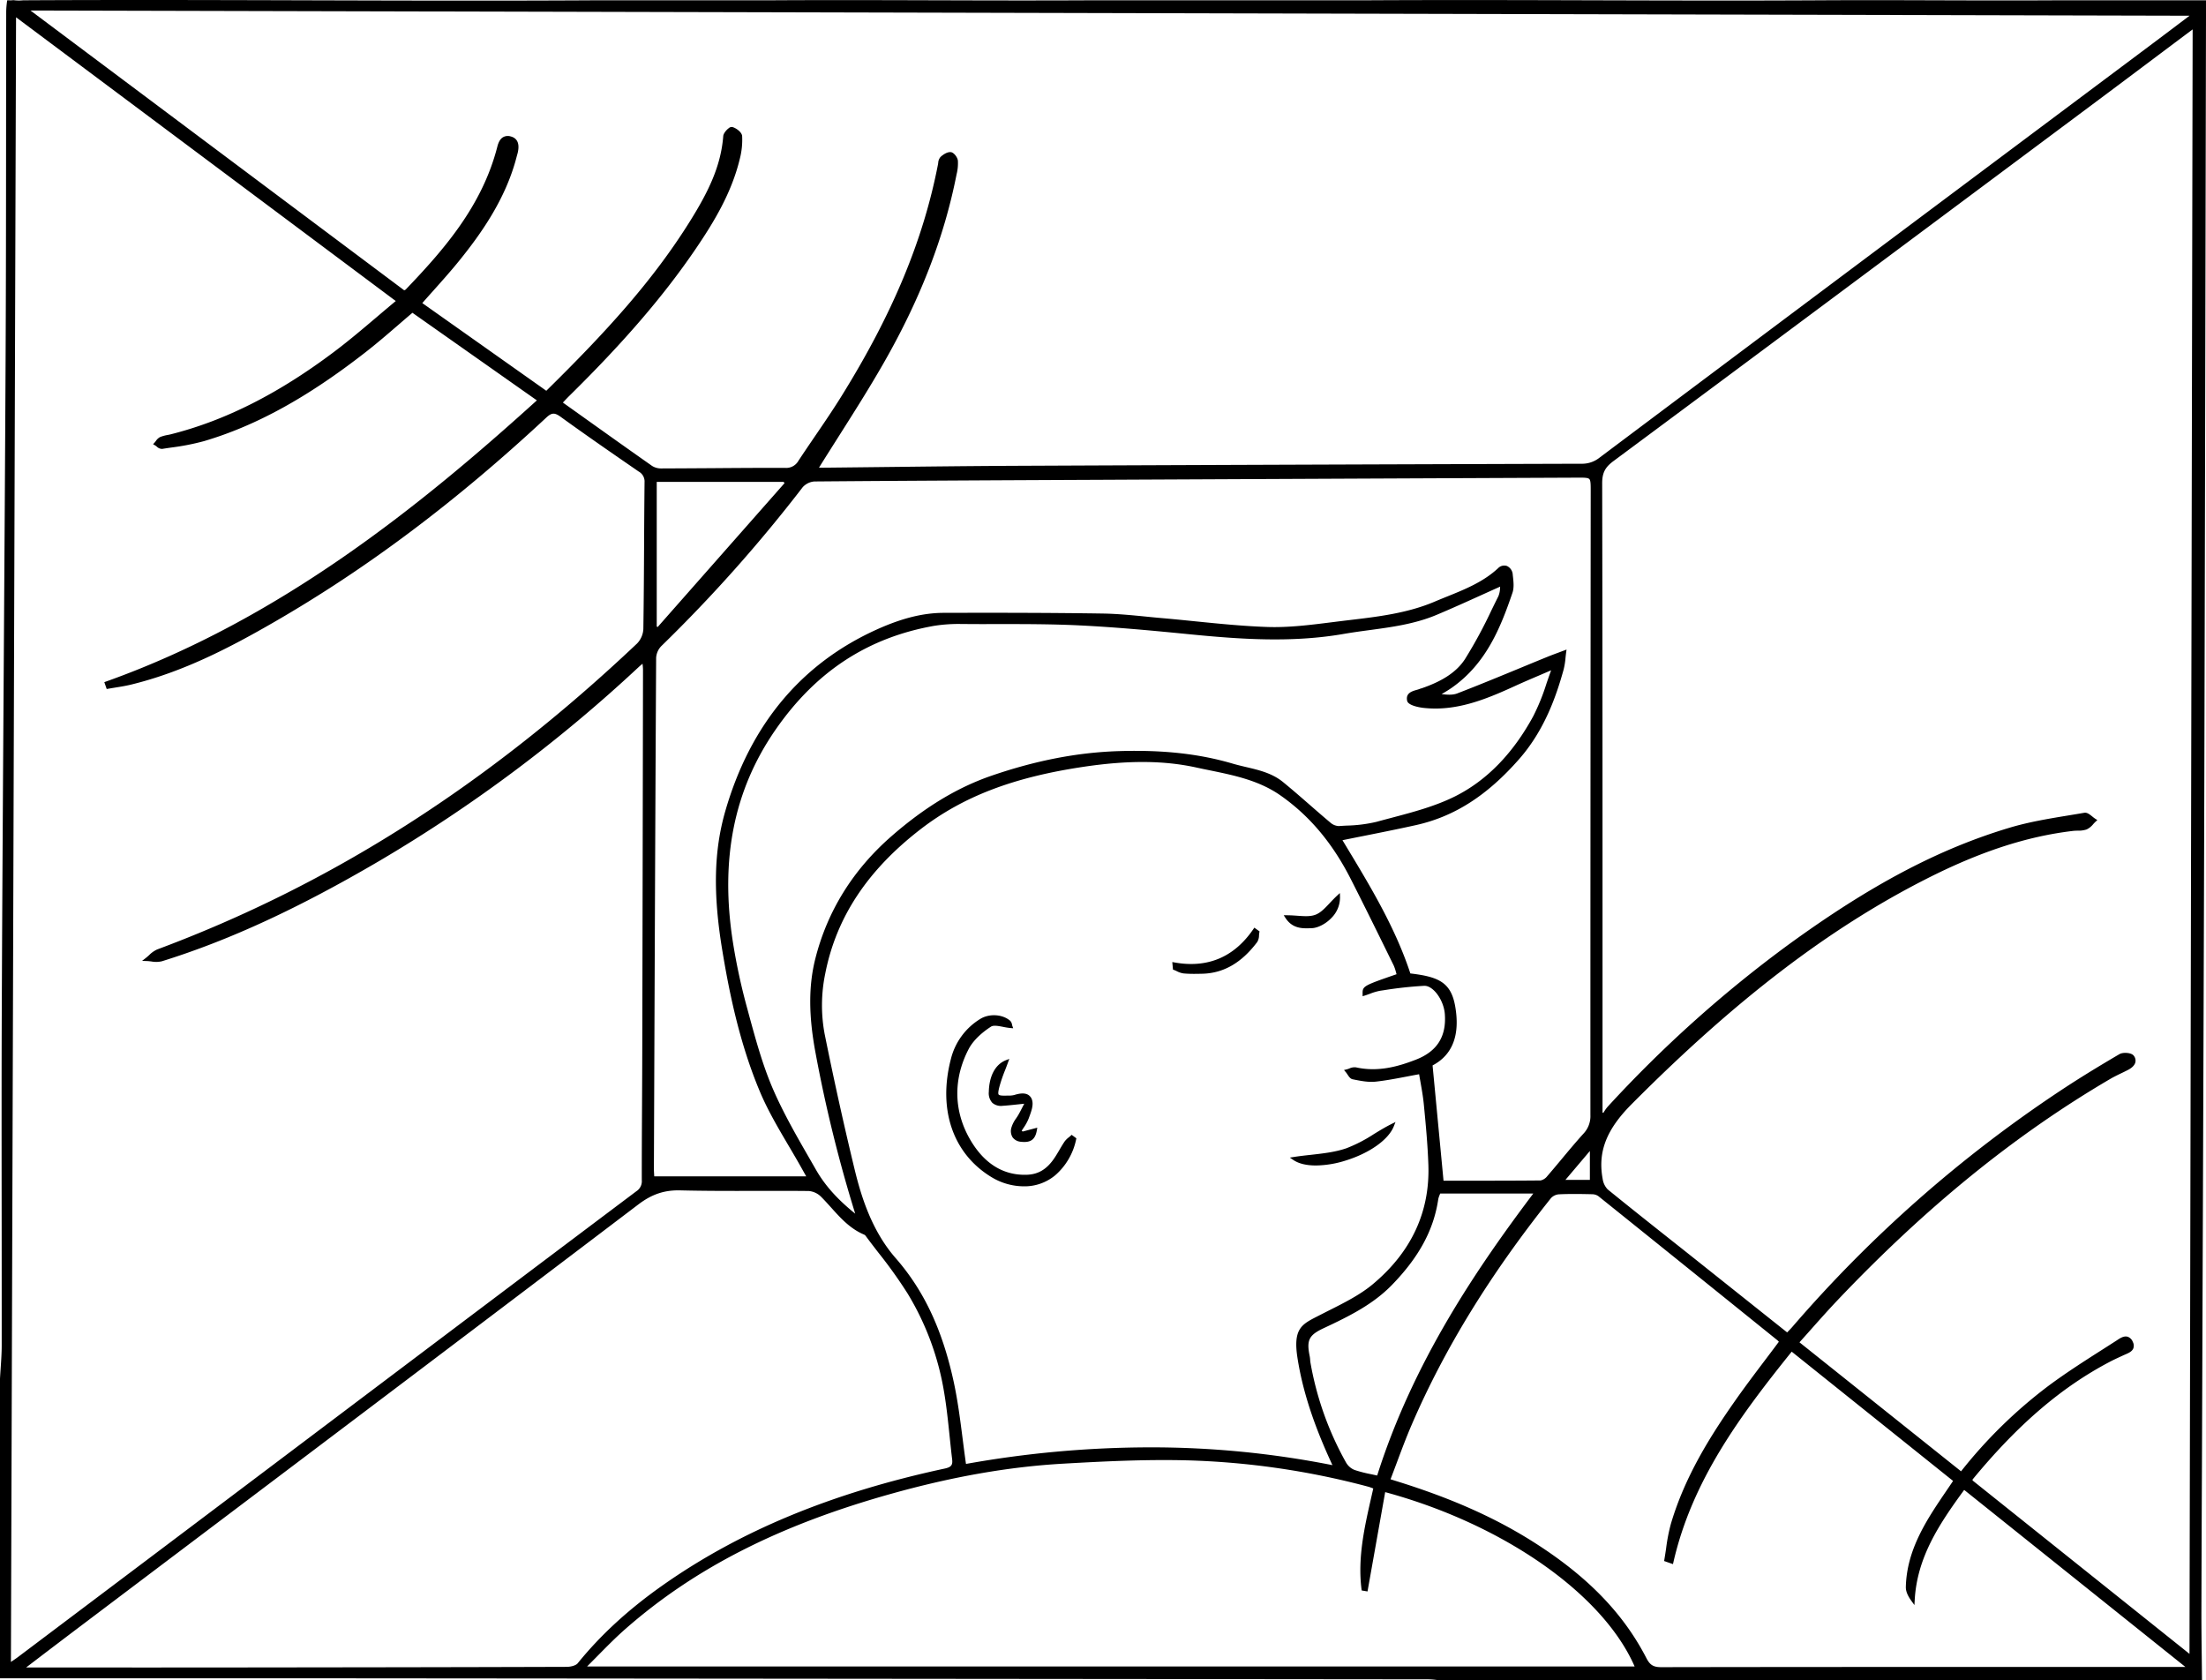 <svg xmlns="http://www.w3.org/2000/svg" width="959.24" height="730.707" viewBox="0 0 959.24 730.707"><g transform="translate(-60.38 -172.883)"><path d="M1016.06,173.01c-1.81,0-6.23-.01-7.88,0H955.33c-35.24.22-67.71-.2-102.95,0-65.96.37-131.92-.36-197.88,0H534.71c-46.38.25-92.75-.27-139.13,0H319.5c-83,.48-166-.45-249,0h-.05a17.1,17.1,0,0,1-3.72,0c-.73-.15-1.51.13-2.35,0h-.86c-.04.45-.1.52-.15,1.01a35.936,35.936,0,0,0-.29,3.75c-.03,16.97-.05,40.86-.06,57.82-.02,30.95-.05,62.95-.21,94.42-.21,42.61-.5,85.94-.77,127.84-.31,48.44-.64,98.54-.86,147.81-.15,31.84-.11,64.21-.08,95.51q.03,28.425.02,56.85c0,3.27-.23,6.6-.45,9.82-.1,1.53-.21,3.06-.29,4.6V902.71l43.77-.01q48.72-.015,97.43,0,239.955.2,479.91.44a31.355,31.355,0,0,1,3.48.27c.56.06,1.12.13,1.74.18h331.17l-.01-.76c-.03-3.14-.06-6.29-.1-9.43-.08-6.69-.16-13.61-.14-20.41q.075-31.935.23-63.88.075-18.7.14-37.4.12-35.265.26-70.53c.23-61.31.46-124.71.63-187.07.21-77.5.37-156.3.52-232.5q.105-50.64.21-101.29v-7.31ZM751.71,673.4v12.57H741.07ZM385.34,611.55a264.788,264.788,0,0,1-6.26-28.92c-5.65-36.05.42-66.3,18.56-92.46,17.54-25.31,40.14-40.08,69.07-45.16a68.233,68.233,0,0,1,11.65-.78c1.04,0,2.07.01,3.09.02.86.01,1.71.01,2.57.02,3.18.01,6.35,0,9.53,0,11.74-.01,23.88-.02,35.78.55,16.04.77,31.9,2.26,48.09,3.86,21.49,2.11,44.39,3.85,67.24-.13,3.7-.64,7.49-1.16,11.16-1.65,9.76-1.32,19.85-2.68,29.27-6.65,6.58-2.77,12.96-5.65,19.72-8.71q3.9-1.77,7.88-3.55l-.03.42a10.32,10.32,0,0,1-.74,3.76c-1,1.99-1.98,3.99-2.96,5.99a202.413,202.413,0,0,1-11.55,21.33c-3.59,5.51-9.61,9.56-19.02,12.76a1.747,1.747,0,0,0-.42.11,13.538,13.538,0,0,1-1.63.54c-2.03.59-4.81,1.4-4.08,4.75.5,2.28,6.63,3.01,6.89,3.04,14.23,1.64,27.04-3.55,39.99-9.49,3.54-1.62,7.06-3.12,11.13-4.86,1.47-.63,2.99-1.28,4.59-1.97-.71,1.95-1.37,3.87-2.02,5.75a91.385,91.385,0,0,1-5.76,14.22c-8.81,16.21-20.21,27.91-33.87,34.78-8.64,4.34-18.39,6.92-27.82,9.41-2.16.57-4.31,1.14-6.45,1.73a62.246,62.246,0,0,1-13.06,1.64c-1.1.06-2.2.12-3.29.2a5.853,5.853,0,0,1-3.62-1.42c-3.02-2.53-6.04-5.16-8.96-7.71-3.81-3.32-7.74-6.75-11.72-10-4.73-3.87-10.49-5.22-16.06-6.53-1.89-.45-3.85-.91-5.73-1.46-14.61-4.3-30.26-6.04-49.26-5.48-18.1.53-36.32,4.04-55.73,10.71-14.86,5.11-29.1,13.73-43.53,26.34-16.73,14.62-27.86,32.55-33.09,53.31-2.95,11.73-2.92,24.7.1,40.81a612.731,612.731,0,0,0,17.26,69.98c-7.73-6.21-13.17-12.31-17.04-19.07-.91-1.6-1.83-3.19-2.75-4.79-5.66-9.84-11.52-20.01-16.05-30.52-4.39-10.19-7.4-21.21-10.3-31.86Zm33.87-15.23c4.78-24.48,18.38-45.06,41.55-62.91,18.42-14.18,40.27-22.54,70.86-27.09,19.35-2.88,34.94-2.77,49.07.34,1.94.43,3.9.83,5.87,1.23,10.46,2.15,21.29,4.37,30.54,10.84,12.63,8.82,22.62,20.67,30.56,36.25,5.48,10.76,10.91,21.79,16.15,32.45l2.55,5.19a17.651,17.651,0,0,1,1.01,2.93c.09.32.18.65.28.98-14.53,5.02-14.82,5.17-14.77,8.56l.01,1.01.96-.3c.77-.24,1.53-.52,2.27-.79a23.851,23.851,0,0,1,4.61-1.33l1.27-.18a170.917,170.917,0,0,1,17.68-1.93h.14c3.86,0,8.37,6.24,8.82,12.29.73,9.76-3.38,16.25-12.58,19.82-7.39,2.87-16.26,5.52-26.04,3.35a5.266,5.266,0,0,0-2.92.5,10.608,10.608,0,0,1-1.13.37l-1.17.29.78.92a10.62,10.62,0,0,1,.71.99c.62.94,1.26,1.9,2.25,2.11l.1.02c3.31.67,6.73,1.37,10.06,1,4.48-.5,8.88-1.34,13.53-2.23q2.565-.5,5.23-.98c.17,1.05.37,2.13.56,3.24.57,3.21,1.16,6.54,1.49,9.92.86,8.8,1.66,17.42,1.97,26.15.74,20.48-7.38,37.97-24.14,51.98-5.48,4.58-12.19,7.96-18.68,11.23q-2.115,1.065-4.2,2.13l-1.27.65c-6.83,3.49-10.6,5.41-8.62,18.09,2.81,18.06,9.49,34.27,15.2,46.6a404.777,404.777,0,0,0-79.47-7.74,455.852,455.852,0,0,0-79.88,7.21c-.52-3.64-.99-7.3-1.44-10.84-1.11-8.67-2.16-16.87-3.95-25.1-4.91-22.49-12.91-39.5-25.17-53.53-10.43-11.93-15.01-26.85-17.84-38.51-4.54-18.74-8.93-38.54-13.04-58.87A67.838,67.838,0,0,1,419.21,596.32ZM752.04,422.85c-.06,77-.11,156.61-.1,234.92a11.052,11.052,0,0,1-3.07,8.14c-3.24,3.58-6.38,7.35-9.42,11-2.05,2.45-4.16,4.99-6.28,7.44a5.053,5.053,0,0,1-2.88,1.86c-11.4.11-22.96.11-34.12.1h-8.1l-4.76-50.12c8.7-4.58,12.01-13.22,9.84-25.68-1.83-10.49-7.27-12.88-19.5-14.32-6.52-19.82-17.25-37.61-27.64-54.82l-1.88-3.12c3.1-.63,6.18-1.25,9.26-1.86,7.43-1.49,15.12-3.02,22.62-4.69,16.76-3.71,31.07-12.87,45.03-28.82,11-12.57,16.06-27.33,19.24-38.79a31.538,31.538,0,0,0,.84-5.16c.08-.78.17-1.56.27-2.33l.18-1.25-1.19.45c-.74.28-1.48.55-2.22.83-1.59.59-3.24,1.2-4.84,1.85q-5.715,2.325-11.41,4.69c-9.11,3.76-18.53,7.65-27.87,11.25-1.96.76-4.36.61-6.8.3.09-.05.17-.1.26-.15,1.49-.88,3.03-1.8,4.47-2.83,14.7-10.45,20.95-26.02,26.08-41.08.76-2.22.46-4.84.2-7.16l-.07-.6a4.43,4.43,0,0,0-2.55-3.9,3.75,3.75,0,0,0-3.89,1.02c-6.39,5.93-14.41,9.16-22.17,12.29-1.79.72-3.58,1.45-5.35,2.2-11.82,5.03-24.64,6.55-37.05,8.02-1.71.2-3.42.41-5.12.62l-2.87.36c-9.07,1.14-18.44,2.32-27.59,2.02-10.48-.35-21.13-1.42-31.43-2.46-4.72-.48-9.6-.97-14.41-1.39-2.35-.2-4.69-.43-7.04-.67-6.17-.61-12.54-1.23-18.83-1.33-23.69-.36-47.24-.36-69.15-.3-8.95.02-18.18,2.32-29.05,7.22-32.88,14.84-55.05,41.4-65.9,78.94-4.98,17.23-5.4,35.86-1.35,60.43,2.86,17.38,7.31,40.1,16.42,61.7,3.44,8.17,8.05,15.97,12.5,23.52,1.99,3.37,4.04,6.86,5.96,10.32.45.82.92,1.63,1.43,2.55l.21.36H344.87c-.01-.24-.03-.49-.04-.72-.06-.98-.12-1.91-.11-2.84l.04-10.42c.27-69.32.54-141,.93-211.5a8,8,0,0,1,2.22-5.07,645.658,645.658,0,0,0,61.5-69.11,7.624,7.624,0,0,1,5.13-2.51c42.12-.35,84.94-.54,126.35-.73l11.95-.06q96.69-.45,193.37-.87c2.88-.02,4.62-.02,5.24.6s.62,2.3.62,5.35ZM656.53,813.94a56.222,56.222,0,0,1-7.13-1.83,7.516,7.516,0,0,1-3.68-3.18,136.894,136.894,0,0,1-15.53-43.62c-.06-.37-.09-.76-.12-1.14a12.874,12.874,0,0,0-.18-1.49c-1.46-7.04-.38-9.22,6.13-12.26,11.42-5.34,21.53-10.44,29.66-18.81,11.74-12.09,18.13-23.9,20.09-37.19a7.954,7.954,0,0,1,.42-1.44l.04-.1c.12-.34.27-.68.4-.98H727.1c-24.94,33.09-52.3,73.46-67.88,122.62C658.3,814.32,657.41,814.13,656.53,813.94ZM345.95,445.32V382.43H401.1l.43.54-55.19,62.59ZM667.07,816.8c-.41-.13-.81-.26-1.39-.44l-.65-.21c.92-2.4,1.82-4.8,2.71-7.18,2.15-5.76,4.19-11.2,6.54-16.65,14.26-33.04,34.05-65.23,60.51-98.42a5.263,5.263,0,0,1,3.42-1.66c4.77-.23,9.57-.15,14.48-.04a4.837,4.837,0,0,1,2.73.85c26.01,20.88,52.33,42.09,77.78,62.61a5.694,5.694,0,0,1,.68.7c-1.94,2.61-3.89,5.19-5.84,7.77-4.5,5.96-9.15,12.12-13.49,18.32-10.19,14.55-21.44,32.23-27.58,52.96a76.59,76.59,0,0,0-2.1,10.74c-.24,1.62-.49,3.29-.77,4.92l-.11.63,3.85,1.35.19-.82c8.11-35.48,28.93-63.59,51.44-91.57l70.17,56.21c-.88,1.32-1.77,2.62-2.66,3.93-8.58,12.61-17.45,25.64-17.88,42.12-.05,1.86.72,3.78,2.49,6.22l1.24,1.71.12-2.11c1.01-18.41,10.3-32.65,21.52-47.96l96.19,76.98H971.22c-61.83,0-125.77-.01-188.66.1-3.2-.03-4.73-.94-6.25-3.89-10.16-19.71-25.86-35.82-49.41-50.71C710.02,832.61,691.02,824.2,667.07,816.8Zm310.74-51.74c1.46-.77,3-1.48,4.48-2.17l1.43-.66c.26-.12.54-.24.82-.36,1.38-.6,2.95-1.27,3.49-2.67a3.5,3.5,0,0,0-.23-2.76,3.736,3.736,0,0,0-2.26-2.27c-1.63-.47-3.29.63-4.62,1.52l-.49.32c-1.96,1.26-3.92,2.51-5.89,3.77-7.8,4.97-15.86,10.12-23.4,15.73a207.351,207.351,0,0,0-38.03,37.18L842.85,756.6q2.595-2.88,5.08-5.69c3.93-4.42,7.64-8.59,11.53-12.69,38.43-40.46,77.15-71.89,118.39-96.08,1.62-.95,3.35-1.79,5.03-2.6.92-.45,1.84-.89,2.76-1.36,1.29-.66,2.91-1.79,3.28-3.4a3.382,3.382,0,0,0-.75-2.86c-1.02-1.34-4.67-1.53-6.18-.64-10.12,5.93-18.32,11-25.82,15.98A568.763,568.763,0,0,0,839.79,749.84c-.55.64-1.15,1.26-1.78,1.91-.17.18-.34.36-.52.54l-11.72-9.33q-14.13-11.25-28.13-22.4-5.025-4-10.07-7.99c-9.24-7.32-18.79-14.89-28.09-22.45a8.245,8.245,0,0,1-2.21-4.58c-2.17-11.72,1.58-21.43,12.54-32.45,45.03-45.28,85.67-76.38,127.89-97.86,23.48-11.95,43.87-18.63,64.16-21.03.63-.07,1.28-.09,1.97-.1a11.4,11.4,0,0,0,3.86-.52,8.283,8.283,0,0,0,2.91-2.34c.34-.38.69-.75,1.05-1.08l.72-.67-.83-.52a14.91,14.91,0,0,1-1.33-1c-1.13-.91-2.3-1.86-3.49-1.65-2.3.4-4.61.78-6.93,1.16-8.42,1.39-17.13,2.82-25.41,5.29-30.98,9.25-60.75,25-96.54,51.06a540.178,540.178,0,0,0-78.33,70.25,15.422,15.422,0,0,0-1.65,2.27c-.1.16-.21.33-.31.49l-.34-.17v-49.8c0-73.33,0-149.16-.15-223.75-.01-4.55,1.22-7,4.87-9.71,61.71-45.79,124.35-92.5,184.92-137.67l22.5-16.78c10.16-7.57,20.29-15.17,30.73-23.01q6.765-5.07,13.73-10.29l-1.37,706.41-94.32-75.4a1.546,1.546,0,0,0-.01-.22c0-.07-.01-.13-.01-.18C937.74,792.41,956.71,776.14,977.81,765.06ZM224.49,310.51c-6.33,5.37-12.31,10.44-18.66,15.23-24.19,18.24-47.44,30-71.06,35.97-.5.13-1,.23-1.51.33a15.889,15.889,0,0,0-3.27.9,5,5,0,0,0-1.82,1.69c-.19.25-.39.5-.59.73l-.63.69.8.47a7.242,7.242,0,0,1,.79.56,3.284,3.284,0,0,0,2.37,1.01c1.3-.21,2.61-.4,3.92-.59a104.42,104.42,0,0,0,14.26-2.79c22.72-6.72,45.07-19.03,70.34-38.74,4.83-3.77,9.37-7.68,14.17-11.82,2.02-1.74,4.05-3.5,6.12-5.25l54.11,38.09c-50.13,45.39-111.55,95.28-187.39,122.28l-.7.25,1.04,2.98.63-.11c1.04-.18,2.08-.35,3.13-.52,2.24-.36,4.56-.73,6.81-1.28,22.93-5.58,43.35-16.31,62-27.06,40.62-23.43,79.39-52.55,118.53-89.01,2.4-2.24,3.65-2.3,6.36-.33,11.16,8.09,22.7,16.04,33.86,23.74a4.933,4.933,0,0,1,2.55,4.68q-.135,13.035-.19,26.08c-.07,12.38-.14,25.18-.33,37.76a9.764,9.764,0,0,1-2.72,6.25c-64.85,61.37-133.1,104.88-208.64,133.04a11.642,11.642,0,0,0-3.55,2.49c-.49.44-.95.86-1.43,1.23l-1.64,1.27,2.07.07c.64.02,1.29.1,1.98.18a11.1,11.1,0,0,0,4.56-.08c29.36-9.14,59.51-23.06,94.89-43.83a645.383,645.383,0,0,0,112.37-84.04c.47-.44.96-.85,1.6-1.4.05-.04.1-.09.15-.13a1.491,1.491,0,0,1,.02.21,20.828,20.828,0,0,1,.19,2.42q-.135,82.575-.32,165.14-.03,11.79-.1,23.59c-.06,10.89-.12,22.14-.11,33.21a5.163,5.163,0,0,1-2.34,4.82c-39.68,29.82-79.98,60.2-118.96,89.58l-30.39,22.91q-59.715,45.015-119.46,90c-.71.54-1.43,1.03-2.44,1.71-.23.16-.47.32-.73.5L67.36,180.4,232.47,303.79C229.76,306.04,227.11,308.28,224.49,310.51ZM78.29,892.99c5.71-4.34,11.28-8.58,16.86-12.79q25.545-19.29,51.09-38.57c62.88-47.46,127.9-96.54,191.72-144.99,5.88-4.46,11.32-6.28,18.19-6.12,10.98.27,22.15.25,32.95.23,7.54-.02,15.33-.03,23,.05a8.605,8.605,0,0,1,5.3,2.49c1.5,1.5,2.95,3.12,4.36,4.68,4.01,4.47,8.16,9.1,14.11,11.68a2.289,2.289,0,0,1,.77.46c1.87,2.54,3.83,5.08,5.73,7.54a201.094,201.094,0,0,1,12.68,17.75,120.02,120.02,0,0,1,15.8,42.55c1.11,6.48,1.8,13.16,2.47,19.61.34,3.24.68,6.59,1.08,9.88.31,2.57-.4,3.45-3.3,4.07-49.09,10.55-89.29,27.23-122.88,50.97-14.72,10.4-26.7,21.42-36.63,33.68-.81,1-3.03,1.55-4.71,1.56-51.07.17-103.4.22-148.44.27-20.3.02-40.6.02-61.18.01H71.73Zm242.18-.28c4.01-4.06,7.8-7.9,11.81-11.42,30.09-26.42,66.69-45.08,115.18-58.7,26.84-7.54,51.42-11.86,75.13-13.22,17.36-.99,35.83-1.92,53.98-1.45a341.833,341.833,0,0,1,78.69,11.44c.61.16,1.23.4,1.88.64.13.05.25.1.38.15-.29,1.31-.59,2.63-.89,3.94-2.93,12.9-5.95,26.25-4.22,39.86l.07.55,2.54.43,7.68-43.19c51.39,13.95,94.71,44.26,108.47,75.82H315.66C317.32,895.9,318.91,894.29,320.47,892.71ZM955.08,222.74c-65.32,48.87-132.87,99.41-199.23,149.2a12.12,12.12,0,0,1-7.89,2.6c-77.81.24-161.45.52-245.79.9-18.69.09-37.7.31-56.08.52q-13.14.15-26.28.29c-1.07.01-2.14.01-3.2,0h-.11c2.82-4.53,5.69-9.04,8.46-13.42,6.89-10.86,13.39-21.12,19.56-31.89,15.97-27.89,26.36-54.68,31.74-81.89l.07-.35a19.729,19.729,0,0,0,.57-5.96c-.16-1.44-1.74-3.57-3.08-3.7-1.55-.15-3.28,1.03-4.44,2.06a4.324,4.324,0,0,0-1.04,2.67c-.03.21-.07.42-.1.62-6.41,32.98-19.73,64.98-41.91,100.69-3.68,5.93-7.68,11.8-11.56,17.48-2.38,3.5-4.84,7.11-7.21,10.7a6.075,6.075,0,0,1-5.83,3.08c-10.52-.02-21.23.05-31.57.13q-11.085.075-22.16.12h-.02a7.358,7.358,0,0,1-4.02-1.08c-10.27-7.21-20.31-14.37-30.94-21.95l-7.88-5.62c.18-.19.35-.38.53-.56.74-.79,1.45-1.54,2.18-2.26,23.61-23.22,41.05-43.48,54.87-63.76,7.95-11.67,15.8-24.53,19.38-39.52a32.759,32.759,0,0,0,.99-9.77c-.12-1.74-2.65-3.52-4.26-3.95a1.856,1.856,0,0,0-1.51.46c-.93.66-2.36,2.24-2.45,3.5-1.01,13.09-6.51,24.26-14.46,37-16.38,26.25-36.83,48.49-62.48,73.73l-53.92-38.13c1.62-1.85,3.25-3.67,4.86-5.47,4-4.48,7.78-8.72,11.42-13.23,9.04-11.22,20.03-26.48,24.77-45.03.06-.24.13-.47.19-.7a13.912,13.912,0,0,0,.37-1.48c.24-1.36.96-5.49-3.17-6.56a4.214,4.214,0,0,0-3.31.33c-1.15.68-1.96,2-2.48,4.03-6.6,25.9-23.34,44.97-39.92,62.27a2.578,2.578,0,0,1-.33.16q-.12.06-.27.12L73.63,177.45l938.83,2.27-4.83,3.65c-4.33,3.27-8.34,6.3-12.37,9.31Z"/><path d="M491.46,684.73a27.246,27.246,0,0,0,14.04,4.03,20.8,20.8,0,0,0,13.71-4.79,28.181,28.181,0,0,0,9.11-15.62l.1-.47-2.06-1.51-.45.42c-.25.24-.53.46-.8.68a9.329,9.329,0,0,0-1.83,1.83c-.79,1.18-1.52,2.41-2.22,3.61-.68,1.16-1.39,2.37-2.15,3.5-3.33,4.97-7.12,7.23-12.28,7.33-10.09.24-18.27-4.89-24.28-15.1-7.31-12.43-7.59-26.47-.78-39.55,2.41-4.62,7.13-8.1,9.73-9.77,1.11-.71,3.22-.29,5.27.1a30.314,30.314,0,0,0,3.22.51l1.16.1-.39-1.09c-.04-.11-.06-.24-.1-.39a3.147,3.147,0,0,0-.81-1.76c-3.3-2.9-9.16-3.25-13.08-.78a28.41,28.41,0,0,0-12.73,17.46C468.17,655.41,474.75,674.57,491.46,684.73Z"/><path d="M498.61,649.3c-1.78.07-3.56.08-3.97-.43-.39-.48-.04-2.06.39-3.68a65.361,65.361,0,0,1,2.42-7c.42-1.08.84-2.17,1.24-3.29l.57-1.58-1.56.63c-4.52,1.83-7.19,6.83-7.35,13.72a6.2,6.2,0,0,0,1.53,4.79,5.737,5.737,0,0,0,4.49,1.29c2.03-.13,4.03-.34,6.56-.61q1.3-.135,2.82-.3c-.2.38-.38.74-.56,1.09-.7,1.36-1.25,2.43-1.84,3.49-.33.6-.73,1.2-1.12,1.78a12.994,12.994,0,0,0-2.03,3.95,5.165,5.165,0,0,0,.5,4.32,4.911,4.911,0,0,0,3.68,1.92,11.9,11.9,0,0,0,1.42.09c3.21,0,4.82-1.54,5.43-5.07l.2-1.15-6.35,1.68-.43-.36c.24-.39.49-.77.74-1.15a20.569,20.569,0,0,0,2.28-4.14l.27-.73c.88-2.37,1.88-5.06,1.23-7.27a3.813,3.813,0,0,0-1.85-2.4c-1.35-.72-3.26-.67-5.86.15a9.093,9.093,0,0,1-2.38.27Z"/><path d="M623.11,675.98l-1.88.29,1.58,1.07c2.31,1.57,5.72,2.36,9.77,2.36a44.578,44.578,0,0,0,13-2.17c10.43-3.24,18.63-9.1,20.9-14.93l.71-1.81-1.74.87c-2.61,1.3-5.15,2.85-7.61,4.35a64.225,64.225,0,0,1-11.89,6.16c-4.88,1.7-10.08,2.28-15.59,2.9C627.98,675.33,625.53,675.6,623.11,675.98Z"/><path d="M570.87,594.67c.39.15.79.33,1.18.52a9.209,9.209,0,0,0,2.97.99c1.48.14,2.99.19,4.48.19,1.04,0,2.08-.02,3.11-.04l.42-.01c9.31-.18,17.16-4.68,24.01-13.76a5.577,5.577,0,0,0,.8-2.95c.04-.44.07-.85.14-1.23l.09-.47-2.26-1.62-.43.63c-8.35,12.2-19.89,17.08-34.28,14.49l-.97-.17.3,3.27Z"/><path d="M628.52,576.56c.62,0,1.23-.02,1.82-.04l.37-.01c2.77-.09,6.29-1.94,8.76-4.6a12.579,12.579,0,0,0,3.59-9.06l-.06-1.62-1.19,1.1c-1.15,1.07-2.19,2.17-3.19,3.23-2.12,2.26-3.95,4.21-6.18,5.08s-4.88.68-7.96.46c-1.45-.1-2.95-.21-4.51-.21h-1.38l.75,1.16C621.91,576.01,625.39,576.56,628.52,576.56Z"/></g></svg>